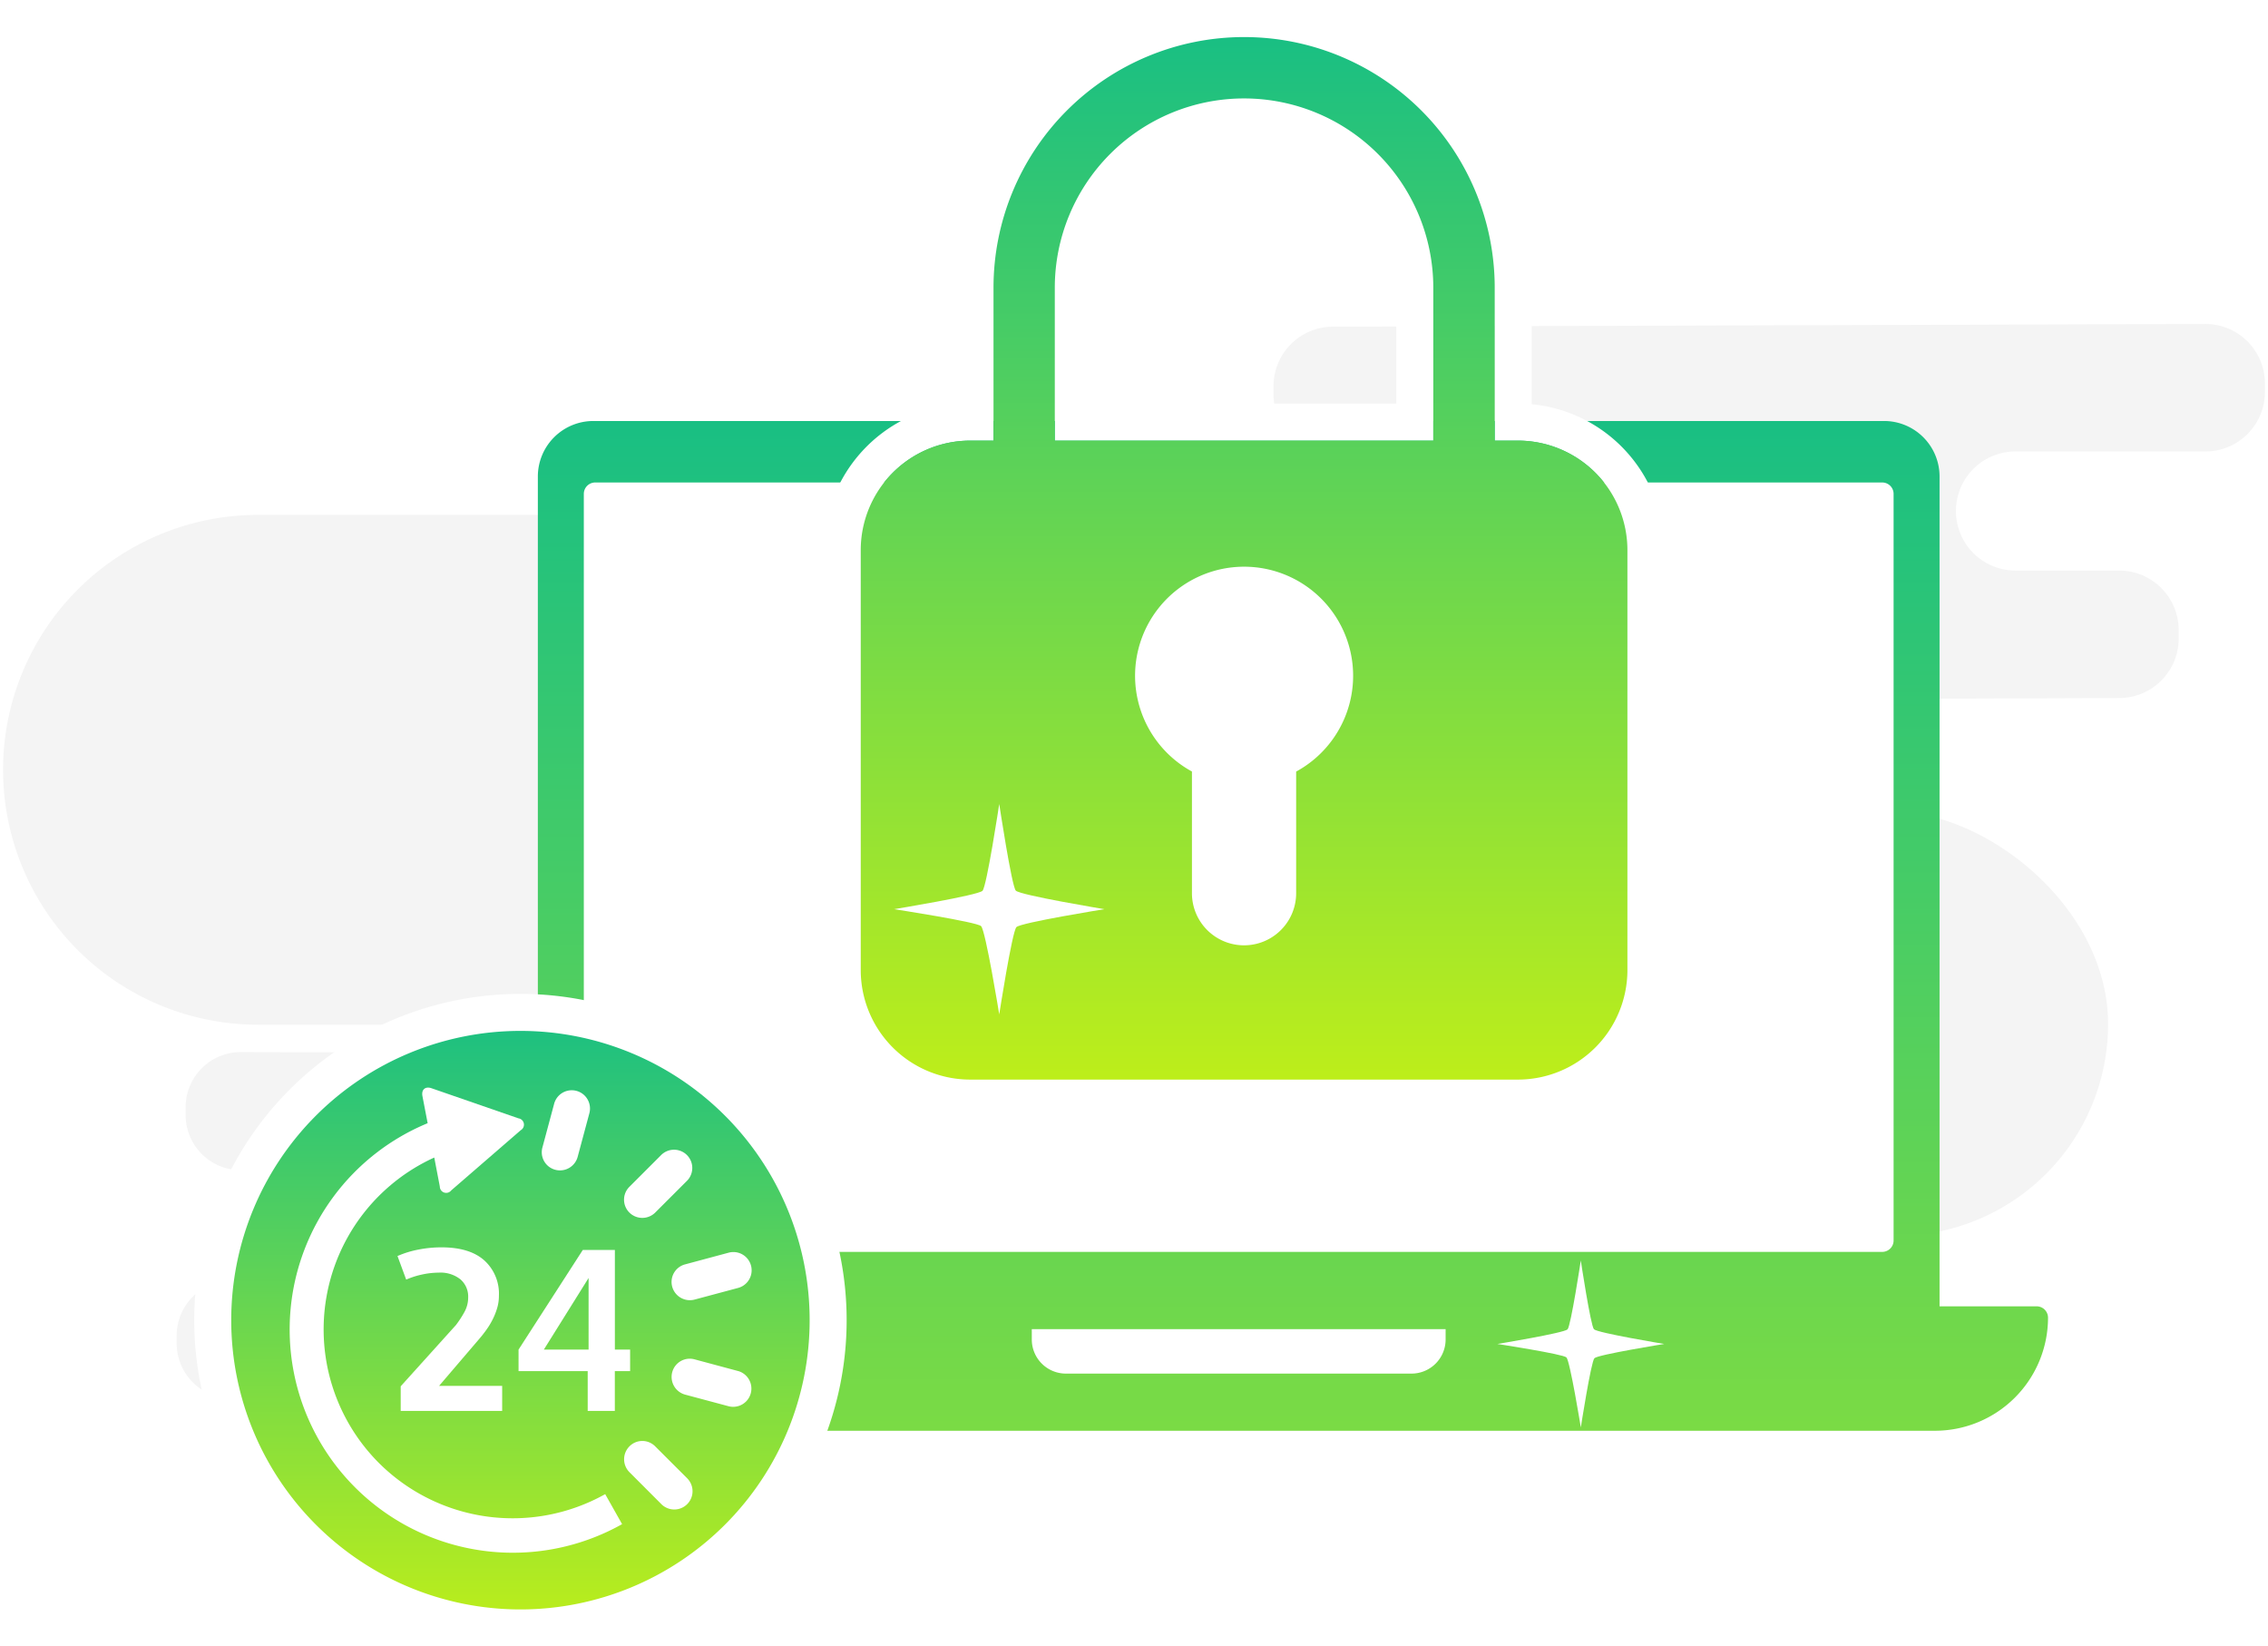 <svg xmlns="http://www.w3.org/2000/svg" xmlns:xlink="http://www.w3.org/1999/xlink" width="367.799" height="266.946" viewBox="0 0 367.799 266.946"><defs><linearGradient id="a" x1="0.5" x2="0.5" y2="1" gradientUnits="objectBoundingBox"><stop offset="0" stop-color="#19bf83"/><stop offset="1" stop-color="#bdee1a"/></linearGradient><filter id="b" x="238.329" y="199.873" width="36.062" height="36.063" filterUnits="userSpaceOnUse"><feOffset input="SourceAlpha"/><feGaussianBlur stdDeviation="1.5" result="c"/><feFlood flood-color="#fff"/><feComposite operator="in" in2="c"/><feComposite in="SourceGraphic"/></filter><filter id="f" x="140.49" y="125.853" width="43.108" height="43.109" filterUnits="userSpaceOnUse"><feOffset input="SourceAlpha"/><feGaussianBlur stdDeviation="1.5" result="g"/><feFlood flood-color="#fff"/><feComposite operator="in" in2="g"/><feComposite in="SourceGraphic"/></filter></defs><g transform="translate(-149.502 -162.839)"><path d="M22257.1-6330.769a8.949,8.949,0,0,1-8.945-8.945v-1.258a8.949,8.949,0,0,1,8.945-8.945h10.367a8.939,8.939,0,0,0,8.939-8.939,8.94,8.94,0,0,0-8.939-8.945h-8.922a8.944,8.944,0,0,1-8.939-8.945V-6378a8.94,8.94,0,0,1,8.939-8.945l95.826.225a34.959,34.959,0,0,1-.328-4.663h-92.715a41.327,41.327,0,0,1-41.328-41.329,41.327,41.327,0,0,1,41.328-41.33h195.2c0-.067,0-.136,0-.2a9.651,9.651,0,0,0-9.654-9.653h-11.189a9.655,9.655,0,0,1-9.654-9.654v-1.36a9.651,9.651,0,0,1,9.654-9.653l141.465-.437a9.654,9.654,0,0,1,9.652,9.659v1.355a9.654,9.654,0,0,1-9.652,9.659h-30.8a9.654,9.654,0,0,0-9.658,9.653,9.654,9.654,0,0,0,9.658,9.653h16.809a9.659,9.659,0,0,1,9.658,9.659v1.355a9.659,9.659,0,0,1-9.658,9.659l-47.449.163a41.348,41.348,0,0,1,1.613,11.475,41.617,41.617,0,0,1-.57,6.881h10.27c14.572,0,34.346,15.379,34.346,34.346a34.343,34.343,0,0,1-34.346,34.34h-123.461a8.946,8.946,0,0,0,8.848,7.63h28.529a8.945,8.945,0,0,1,8.945,8.945v1.258a8.944,8.944,0,0,1-8.945,8.939Z" transform="translate(-22070 6720.364)" fill="#f4f4f4" stroke="rgba(0,0,0,0)" stroke-miterlimit="10" stroke-width="1"/><rect width="222" height="154" transform="translate(239 236)" fill="#fff"/><g transform="translate(-4242.598 -2582.197)"><path d="M4723.686,2957.378a1.853,1.853,0,0,0-1.308-.541h-15.742v-134.55a9,9,0,0,0-8.992-8.992H4488.315a9,9,0,0,0-8.992,8.992v134.55h-15.742a1.849,1.849,0,0,0-1.849,1.849,18.347,18.347,0,0,0,18.326,18.326H4705.9a18.347,18.347,0,0,0,18.326-18.326A1.852,1.852,0,0,0,4723.686,2957.378Zm-236.909-132.265a1.849,1.849,0,0,1,1.849-1.849h208.708a1.849,1.849,0,0,1,1.848,1.849v121.05a1.849,1.849,0,0,1-1.848,1.849H4488.626a1.849,1.849,0,0,1-1.849-1.849Zm139.757,137.1a5.532,5.532,0,0,1-5.532,5.532h-56.045a5.532,5.532,0,0,1-5.532-5.532v-1.68h67.109Z" fill="url(#a)"/><g transform="matrix(1, 0, 0, 1, 4392.1, 2745.04)" filter="url(#b)"><path d="M4648.46,2976.472s-1.751-10.766-2.335-11.352c-.545-.543-11.2-2.18-11.2-2.18s10.788-1.773,11.379-2.365c.54-.538,2.153-11.166,2.153-11.166s1.6,10.614,2.136,11.149c.595.595,11.394,2.382,11.394,2.382s-10.741,1.729-11.319,2.306C4650.118,2965.8,4648.46,2976.472,4648.46,2976.472Z" transform="translate(-4392.1 -2745.04)" fill="#fff"/></g><path d="M49.9,0A49.9,49.9,0,1,1,0,49.9,49.9,49.9,0,0,1,49.9,0Z" transform="translate(4426.599 2909.182)" stroke="#fff" stroke-width="6" fill="url(#a)"/><path d="M4498.353,2979.542a2.935,2.935,0,0,0-4.178,0,2.967,2.967,0,0,0,0,4.186l5.177,5.183a2.962,2.962,0,0,0,4.188-4.19Z" fill="#fff"/><path d="M4511.811,2967.334l-7.078-1.9a2.942,2.942,0,0,0-3.622,2.091,2.975,2.975,0,0,0,2.093,3.627l7.074,1.892a2.958,2.958,0,0,0,1.533-5.713Z" fill="#fff"/><path d="M4501.109,2953.654a2.973,2.973,0,0,0,3.628,2.091l7.074-1.893a2.959,2.959,0,0,0-1.529-5.717l-7.078,1.9A2.943,2.943,0,0,0,4501.109,2953.654Z" fill="#fff"/><path d="M4498.357,2941.636l5.181-5.179a2.958,2.958,0,0,0-4.182-4.183l-5.183,5.183a2.94,2.94,0,0,0,0,4.183A2.972,2.972,0,0,0,4498.357,2941.636Z" fill="#fff"/><path d="M4482.154,2934.7a2.969,2.969,0,0,0,3.624-2.094l1.9-7.076a2.958,2.958,0,0,0-5.714-1.533l-1.9,7.08A2.938,2.938,0,0,0,4482.154,2934.7Z" fill="#fff"/><path d="M4466.036,2959.877l-8.954,9.925v4h16.454v-4.069h-10.23l6.55-7.658c.364-.419.733-.894,1.108-1.414a12.26,12.26,0,0,0,1.013-1.667,10.828,10.828,0,0,0,.739-1.846,6.9,6.9,0,0,0,.292-2.025,7.267,7.267,0,0,0-2.389-5.748q-2.38-2.108-6.96-2.1a19.447,19.447,0,0,0-3.69.36,15.855,15.855,0,0,0-3.407,1.048l1.408,3.822a13.305,13.305,0,0,1,2.555-.82,12.906,12.906,0,0,1,2.711-.308,5.181,5.181,0,0,1,3.547,1.1,3.689,3.689,0,0,1,1.24,2.9,4.857,4.857,0,0,1-.6,2.369A16.644,16.644,0,0,1,4466.036,2959.877Z" fill="#fff"/><path d="M4491.813,2963.855v-16.161h-5.2l-10.421,16.161v3.485h11.214v6.461h4.4v-6.461h2.479v-3.485Zm-4.263,0h-7.255l7.255-11.613Z" fill="#fff"/><path d="M4453.559,2982.247a30.623,30.623,0,0,1,8.965-49.532l.9,4.691a1.033,1.033,0,0,0,1.846.641l11.278-9.765a1.035,1.035,0,0,0-.37-1.923l-14.093-4.879c-1.014-.354-1.68.221-1.478,1.275l.845,4.391a36.191,36.191,0,1,0,31.534,65.007l-2.743-4.864A30.713,30.713,0,0,1,4453.559,2982.247Z" fill="#fff"/><path d="M4593.846,2761.006a30.361,30.361,0,0,0-30.69,30.68v24.79h61.38v-24.79A30.36,30.36,0,0,0,4593.846,2761.006Zm24.69,49.47h-49.38v-18.79a24.69,24.69,0,0,1,49.38,0Zm-12.19,31.62a17.681,17.681,0,1,0-20.95,28.03v19.73a8.45,8.45,0,1,0,16.9,0v-19.72a17.671,17.671,0,0,0,4.05-28.04Zm-8.16,23.35-1.89.75v23.66a2.45,2.45,0,1,1-4.9,0V2866.2l-1.88-.76a11.673,11.673,0,1,1,8.67.01Zm-4.34-104.44a30.361,30.361,0,0,0-30.69,30.68v24.79h61.38v-24.79A30.36,30.36,0,0,0,4593.846,2761.006Zm24.69,49.47h-49.38v-18.79a24.69,24.69,0,0,1,49.38,0Zm-12.19,31.62a17.681,17.681,0,1,0-20.95,28.03v19.73a8.45,8.45,0,1,0,16.9,0v-19.72a17.671,17.671,0,0,0,4.05-28.04Zm-8.16,23.35-1.89.75v23.66a2.45,2.45,0,1,1-4.9,0V2866.2l-1.88-.76a11.673,11.673,0,1,1,8.67.01Zm8.16-23.35a17.681,17.681,0,1,0-20.95,28.03v19.73a8.45,8.45,0,1,0,16.9,0v-19.72a17.671,17.671,0,0,0,4.05-28.04Zm-8.16,23.35-1.89.75v23.66a2.45,2.45,0,1,1-4.9,0V2866.2l-1.88-.76a11.673,11.673,0,1,1,8.67.01Zm-4.34-104.44a30.361,30.361,0,0,0-30.69,30.68v24.79h61.38v-24.79A30.36,30.36,0,0,0,4593.846,2761.006Zm24.69,49.47h-49.38v-18.79a24.69,24.69,0,0,1,49.38,0Zm-24.69-49.47a30.361,30.361,0,0,0-30.69,30.68v24.79h61.38v-24.79A30.36,30.36,0,0,0,4593.846,2761.006Zm24.69,49.47h-49.38v-18.79a24.69,24.69,0,0,1,49.38,0Zm-24.69,26.43a17.683,17.683,0,0,0-8.45,33.22v19.73a8.45,8.45,0,1,0,16.9,0v-19.72a17.694,17.694,0,0,0-8.45-33.23Zm4.34,28.54-1.89.75v23.66a2.45,2.45,0,1,1-4.9,0V2866.2l-1.88-.76a11.673,11.673,0,1,1,8.67.01Zm42.31-54.87v-18.89a46.64,46.64,0,1,0-93.28,0v18.89a23.769,23.769,0,0,0-21.53,23.63v68.13a23.765,23.765,0,0,0,23.73,23.74h88.86a23.767,23.767,0,0,0,23.74-23.74v-68.13A23.775,23.775,0,0,0,4640.5,2810.576Zm15.52,91.76a17.762,17.762,0,0,1-17.74,17.74h-88.86a17.754,17.754,0,0,1-17.73-17.74v-68.13a17.752,17.752,0,0,1,17.73-17.73h3.8v-24.79a40.64,40.64,0,1,1,81.28,0v24.79h3.78a17.76,17.76,0,0,1,17.74,17.73Zm-62.17-141.33a30.361,30.361,0,0,0-30.69,30.68v24.79h61.38v-24.79A30.36,30.36,0,0,0,4593.846,2761.006Zm24.69,49.47h-49.38v-18.79a24.69,24.69,0,0,1,49.38,0Zm-24.69,26.43a17.683,17.683,0,0,0-8.45,33.22v19.73a8.45,8.45,0,1,0,16.9,0v-19.72a17.694,17.694,0,0,0-8.45-33.23Zm4.34,28.54-1.89.75v23.66a2.45,2.45,0,1,1-4.9,0V2866.2l-1.88-.76a11.673,11.673,0,1,1,8.67.01Zm8.16-23.35a17.681,17.681,0,1,0-20.95,28.03v19.73a8.45,8.45,0,1,0,16.9,0v-19.72a17.671,17.671,0,0,0,4.05-28.04Zm-8.16,23.35-1.89.75v23.66a2.45,2.45,0,1,1-4.9,0V2866.2l-1.88-.76a11.673,11.673,0,1,1,8.67.01Zm-4.34-104.44a30.361,30.361,0,0,0-30.69,30.68v24.79h61.38v-24.79A30.36,30.36,0,0,0,4593.846,2761.006Zm24.69,49.47h-49.38v-18.79a24.69,24.69,0,0,1,49.38,0Zm-24.69-49.47a30.361,30.361,0,0,0-30.69,30.68v24.79h61.38v-24.79A30.36,30.36,0,0,0,4593.846,2761.006Zm24.69,49.47h-49.38v-18.79a24.69,24.69,0,0,1,49.38,0Zm-12.19,31.62a17.681,17.681,0,1,0-20.95,28.03v19.73a8.45,8.45,0,1,0,16.9,0v-19.72a17.671,17.671,0,0,0,4.05-28.04Zm-8.16,23.35-1.89.75v23.66a2.45,2.45,0,1,1-4.9,0V2866.2l-1.88-.76a11.673,11.673,0,1,1,8.67.01Z" fill="#fff"/><path d="M4638.276,2816.476h-3.78v-24.79a40.64,40.64,0,1,0-81.28,0v24.79h-3.8a17.752,17.752,0,0,0-17.73,17.73v68.13a17.754,17.754,0,0,0,17.73,17.74h88.86a17.762,17.762,0,0,0,17.74-17.74v-68.13A17.76,17.76,0,0,0,4638.276,2816.476Zm-35.98,53.66v19.72a8.45,8.45,0,1,1-16.9,0v-19.73a17.681,17.681,0,1,1,16.9.01Zm22.24-53.66h-61.38v-24.79a30.69,30.69,0,0,1,61.38,0Z" fill="url(#a)"/><path d="M4618.536,2791.686v18.79h-49.38v-18.79a24.69,24.69,0,0,1,49.38,0Z" fill="none"/><path d="M4605.536,2854.6a11.629,11.629,0,0,1-7.35,10.85l-1.89.75v23.66a2.45,2.45,0,1,1-4.9,0V2866.2l-1.88-.76a11.683,11.683,0,1,1,16.02-10.84Z" fill="none"/><g transform="matrix(1, 0, 0, 1, 4392.1, 2745.04)" filter="url(#f)"><path d="M4554.146,2909.5s-2.208-13.569-2.944-14.307c-.686-.685-14.112-2.749-14.112-2.749s13.6-2.233,14.342-2.979c.68-.679,2.714-14.074,2.714-14.074s2.019,13.378,2.691,14.052c.751.749,14.361,3,14.361,3s-13.538,2.18-14.265,2.907C4556.235,2896.047,4554.146,2909.5,4554.146,2909.5Z" transform="translate(-4392.1 -2745.04)" fill="#fff"/></g></g></g></svg>
